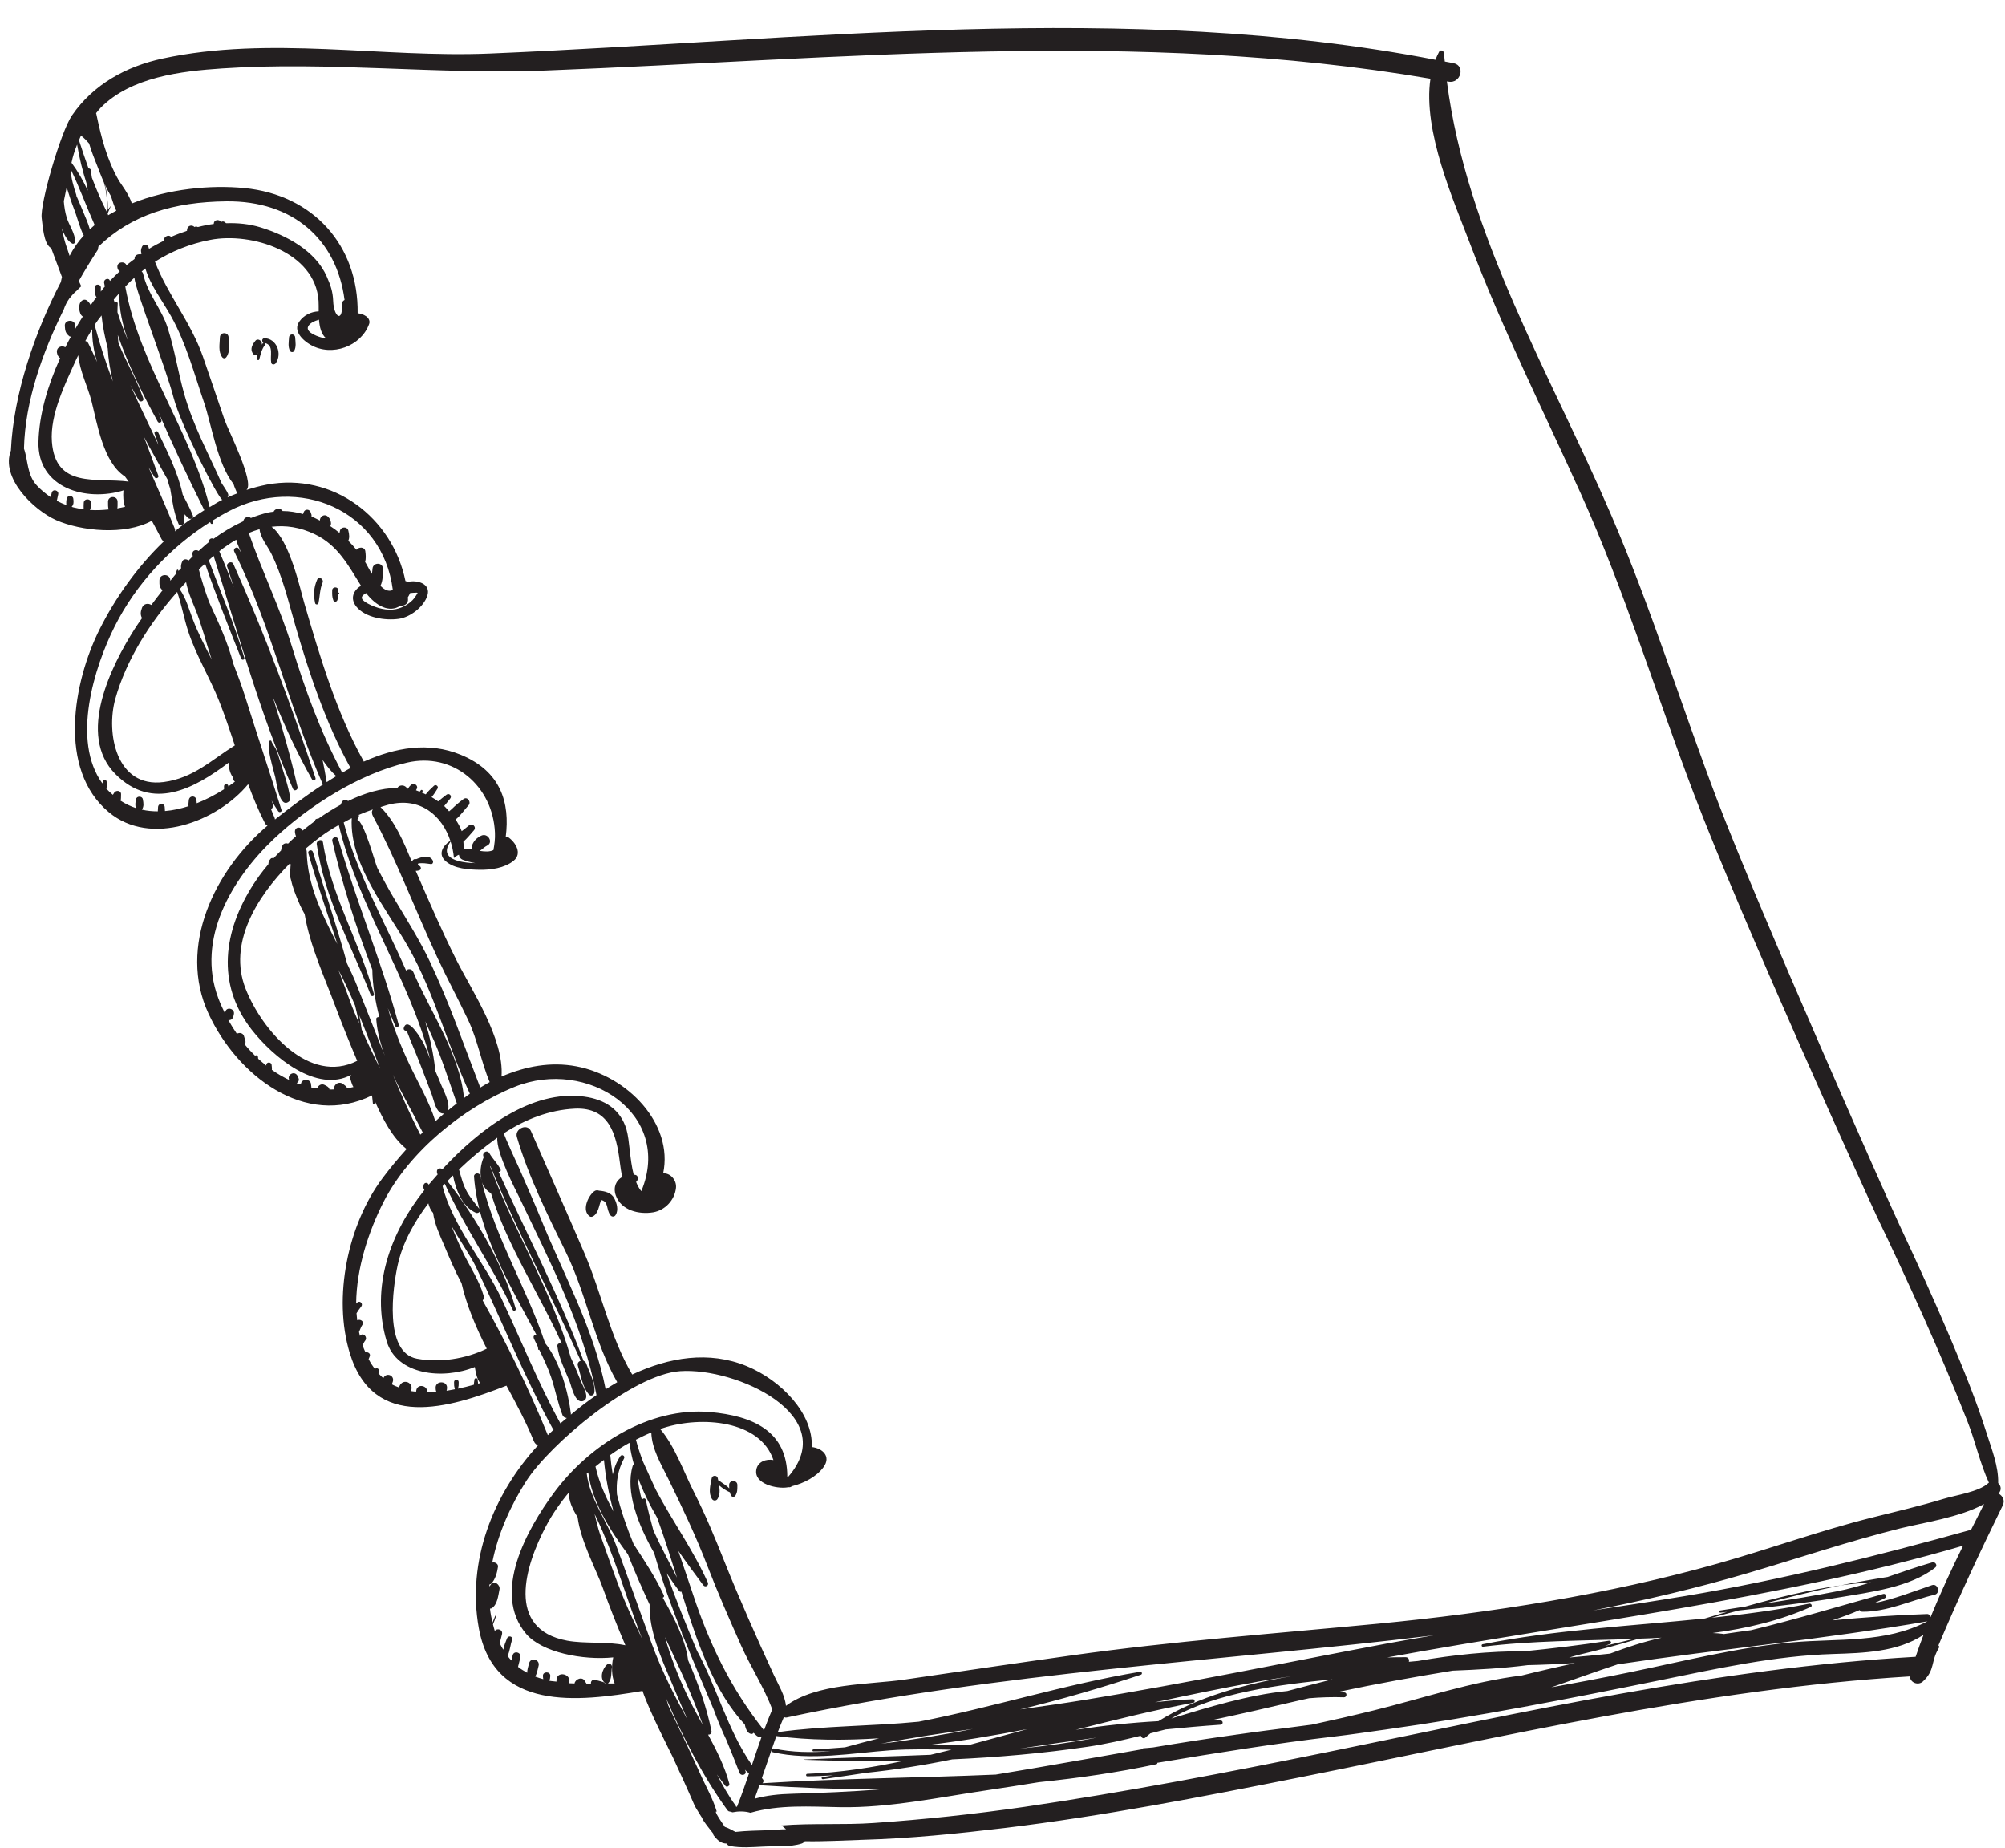 <?xml version="1.0" encoding="UTF-8"?><svg xmlns="http://www.w3.org/2000/svg" xmlns:xlink="http://www.w3.org/1999/xlink" height="268.8" preserveAspectRatio="xMidYMid meet" version="1.0" viewBox="66.2 76.2 291.7 268.8" width="291.7" zoomAndPan="magnify"><g fill="#231f20" id="change1_1"><path d="M 108.223 192.812 C 108.418 192.66 108.43 192.379 108.395 192.156 C 108.137 190.512 107.562 188.883 107.062 187.293 C 106.844 186.602 106.652 185.891 106.367 185.215 C 106.273 184.984 105.738 184.262 105.715 184.07 C 105.688 183.879 105.387 183.863 105.398 184.07 C 105.43 184.516 105.289 184.973 105.359 185.488 C 105.539 186.762 105.945 188.02 106.25 189.27 C 106.418 189.961 106.859 193.891 108.223 192.812" fill="inherit"/><path d="M 113.191 198.754 C 113.102 198.152 112.195 198.41 112.281 199.012 C 113.387 206.812 117.285 213.691 120.137 220.938 C 120.246 221.223 120.684 221.121 120.602 220.812 C 118.566 213.281 114.371 206.535 113.191 198.754" fill="inherit"/><path d="M 355.469 291.953 C 354.109 293.23 350.738 293.699 348.98 294.234 C 345.551 295.277 342.051 296.082 338.578 296.957 C 330.996 298.855 323.621 301.539 316.102 303.656 C 300.121 308.16 283.164 310.816 266.66 312.406 C 251.762 313.836 236.906 314.934 222.07 317.02 C 213.98 318.152 205.895 319.348 197.809 320.531 C 192.59 321.285 185.039 321.027 180.543 324.352 C 180.387 322.785 179.445 321.301 178.793 319.887 C 176.266 314.406 173.805 308.898 171.57 303.301 C 170.199 299.863 168.832 296.547 167.156 293.25 C 165.676 290.332 164.418 286.637 162.262 284.098 C 162.402 284.047 162.539 283.98 162.676 283.938 C 168.258 282.133 176.777 282.812 178.723 288.594 C 177.664 288.395 176.449 288.832 176.238 289.973 C 175.836 292.102 179.246 292.809 180.719 292.578 L 180.871 292.539 C 181.047 292.586 181.242 292.551 181.422 292.402 C 183.145 291.98 184.984 291.035 186 289.645 C 187.176 288.055 185.832 286.867 184.301 286.703 C 184.52 281.809 179.82 276.992 174.863 274.941 C 169.324 272.66 163.512 273.656 158.18 276.152 C 154.945 270.672 153.746 264.387 151.246 258.555 C 149 253.312 143.75 241.438 143.441 240.73 C 142.918 239.562 141.051 240.402 141.398 241.594 C 143.082 247.352 145.887 252.996 148.527 258.359 C 151.543 264.496 152.586 271.34 155.996 277.27 C 155.422 277.598 154.871 277.953 154.316 278.305 C 152.543 269.344 148.234 261.746 144.836 253.375 C 143.871 251.004 142.816 248.672 141.805 246.312 C 141.684 246.035 139.461 241.277 139.535 241.105 L 139.535 241.043 C 142.633 239.027 146.121 237.656 149.832 237.48 C 154.832 237.242 155.871 241.223 156.367 245.203 C 156.461 245.938 156.566 246.691 156.711 247.422 C 155.844 247.918 155.363 248.902 155.793 250.113 C 156.574 252.289 159.164 252.898 161.207 252.562 C 162.977 252.27 164.355 250.766 164.547 249.012 C 164.676 247.855 163.684 246.805 162.68 246.898 C 164.203 239.672 157.492 232.715 150.043 231.32 C 146.34 230.625 142.656 231.305 139.164 232.809 C 139.57 227.312 134.805 220.246 132.582 215.82 C 130.477 211.629 128.617 207.301 126.73 202.992 L 126.684 202.887 C 126.863 202.887 127.055 202.863 127.27 202.77 C 127.52 202.652 127.453 202.312 127.27 202.184 C 127.016 202.129 126.945 202.008 127.027 201.82 C 127.656 201.695 128.254 201.82 128.895 201.898 C 129.16 201.934 129.27 201.609 129.176 201.406 C 128.742 200.496 127.551 200.84 126.75 201.188 C 126.613 201.148 126.469 201.152 126.336 201.262 C 126.238 201.344 126.172 201.438 126.109 201.527 C 124.938 198.723 123.707 195.711 121.559 193.605 C 121.941 193.496 122.312 193.359 122.695 193.262 C 127.34 192.062 130.523 194.848 131.734 198.555 C 131.992 199.34 132.168 200.164 132.242 201.012 C 132.402 200.887 132.555 200.746 132.727 200.648 L 132.965 200.539 C 133.004 200.844 133.188 201.141 133.52 201.27 C 134.07 201.488 134.707 201.645 135.359 201.762 C 133.266 201.719 129.902 201.203 131.746 198.633 L 131.734 198.555 L 131.656 198.539 C 130.594 199.281 129.879 200.469 131.043 201.484 C 132.297 202.586 134.406 202.707 135.984 202.73 C 137.617 202.758 139.605 202.48 140.914 201.426 C 142.238 200.359 141.207 198.719 140.121 197.973 C 140 197.891 139.883 197.898 139.781 197.934 C 140.406 193.004 139.102 188.395 133.211 185.984 C 128.555 184.074 123.703 184.949 119.121 186.992 L 119.102 186.926 C 115.141 179.84 112.742 171.73 110.477 163.961 C 109.875 161.91 108.352 154.789 105.707 152.828 C 107.73 152.582 109.836 152.871 112.02 153.926 C 115.387 155.547 116.887 158.48 118.727 161.414 C 117.648 162.023 117.07 163.242 118.039 164.441 C 119.371 166.09 122.289 166.496 124.238 166.219 C 125.914 165.969 127.84 164.48 128.371 162.859 C 128.934 161.129 126.934 160.508 125.504 160.855 C 125.406 160.801 125.301 160.738 125.188 160.723 C 123.289 151.469 114.668 144.906 105.027 146.695 C 104.016 146.891 103.031 147.156 102.055 147.473 C 103.305 146.422 99.316 138.605 98.863 137.266 C 97.82 134.211 96.789 131.145 95.727 128.094 C 94.012 123.148 90.578 119.051 88.746 114.273 C 91.113 112.785 93.773 111.672 96.824 111.09 C 102.727 109.957 112.07 112.801 112.547 119.98 C 112.574 120.387 112.562 120.918 112.566 121.492 C 111.461 121.539 110.406 122.039 109.746 122.98 C 108.762 124.379 110.328 125.766 111.41 126.379 C 114.477 128.129 118.742 126.598 119.91 123.309 C 120.066 122.879 119.805 122.438 119.457 122.203 C 119.078 121.938 118.66 121.82 118.234 121.766 C 118.363 111.93 111.785 104.535 101.758 103.559 C 96.887 103.078 90.637 103.656 85.371 105.801 C 85.066 104.613 83.691 102.805 83.512 102.5 C 81.719 99.359 80.934 96.195 80.203 92.727 L 80.168 92.672 C 80.391 92.414 80.582 92.145 80.824 91.898 C 85.25 87.387 92.57 86.551 98.523 86.152 C 114.098 85.105 129.828 87.062 145.457 86.461 C 188.355 84.805 231.715 80.336 274.312 87.652 C 273.168 95.258 277.746 105.508 280.027 111.535 C 284.746 124.004 290.754 135.953 296.227 148.102 C 302.574 162.199 307.09 177.07 312.578 191.527 C 319.75 210.426 338.484 251.562 339.246 253.145 C 341.594 258.02 343.867 262.914 346.074 267.855 C 348.309 272.855 350.438 277.898 352.449 283.004 C 353.57 285.848 354.262 289.078 355.559 291.898 Z M 352.957 298.742 C 339.219 302.562 325.43 306.027 311.348 308.379 C 306.895 309.117 302.438 309.801 297.977 310.469 C 305.617 308.98 313.191 307.188 320.59 305.012 C 327.969 302.84 335.23 300.391 342.699 298.523 C 345.922 297.723 351.336 296.941 354.855 294.992 C 354.227 296.23 353.59 297.484 352.957 298.742 Z M 347.07 311.449 C 347.023 311.207 346.848 310.988 346.562 310.996 C 341.996 311.148 337.398 311.473 332.789 311.914 C 334.137 311.461 335.465 310.969 336.758 310.418 C 336.824 310.551 336.934 310.656 337.137 310.66 C 340.699 310.711 344.23 308.996 347.652 308.191 C 348.566 307.98 348.148 306.488 347.266 306.797 C 344.629 307.699 341.723 308.844 338.891 309.406 C 339.406 309.156 339.945 308.941 340.441 308.676 C 340.773 308.492 340.547 307.977 340.191 308.074 C 333.711 309.879 327.41 311.789 320.949 313.348 C 319.629 313.531 318.309 313.703 316.988 313.91 L 316.941 313.891 C 316.418 313.82 315.895 313.785 315.371 313.762 C 320.328 313.098 325.145 311.965 329.641 309.965 C 329.93 309.836 329.711 309.43 329.438 309.484 C 324.715 310.426 319.965 311.039 315.207 311.547 C 316.512 311.18 317.828 310.844 319.133 310.484 C 324.047 309.938 328.957 309.391 333.832 308.562 C 338.262 307.816 344.172 307.102 347.77 304.215 C 348.129 303.93 347.742 303.359 347.34 303.477 C 345.105 304.109 342.969 304.875 340.816 305.605 C 338.535 305.965 336.266 306.363 334.012 306.824 C 335.473 306.625 336.938 306.484 338.406 306.379 C 336.84 306.871 335.25 307.332 333.586 307.664 C 330.039 308.367 326.469 308.93 322.898 309.477 C 326.578 308.516 330.273 307.598 334.012 306.824 C 329.363 307.48 324.746 308.605 320.145 309.902 C 318.914 310.098 317.68 310.277 316.449 310.48 C 316.273 310.512 316.316 310.812 316.492 310.793 C 316.816 310.758 317.141 310.715 317.469 310.68 C 316.391 310.996 315.312 311.312 314.238 311.645 C 303.43 312.746 292.578 313.281 281.887 315.395 C 281.691 315.438 281.734 315.773 281.934 315.754 C 288.945 314.867 296.438 314.895 303.895 314.617 C 302.5 314.973 301.098 315.297 299.699 315.629 C 299.953 315.527 300.211 315.445 300.461 315.344 C 300.746 315.215 300.527 314.836 300.27 314.879 C 296.191 315.52 292.109 315.996 288.023 316.41 C 282.828 316.387 277.656 316.934 272.496 317.824 C 272.055 317.863 271.613 317.902 271.172 317.945 C 271.258 317.641 271.125 317.285 270.715 317.277 C 269.812 317.266 268.914 317.301 268.016 317.312 C 296.094 312.16 324.312 309.07 351.805 301.055 C 350.113 304.465 348.512 307.93 347.07 311.449 Z M 327.047 315.109 C 319.102 315.82 311.102 317.863 303.305 319.469 C 299.492 320.254 295.691 320.973 291.891 321.66 C 295.121 320.539 298.328 319.383 301.559 318.312 C 316.555 316.078 331.645 314.652 346.609 312.062 C 340.449 315.273 333.738 314.52 327.047 315.109 Z M 344.895 317.219 C 316.102 318.871 287.777 325.27 259.598 331.023 C 244.859 334.031 230.098 336.871 215.211 339.055 C 207.926 340.109 200.594 340.898 193.254 341.398 C 188.945 341.699 184.305 341.398 179.883 341.754 C 180.121 341.906 180.332 342.125 180.559 342.309 C 179.656 342.316 178.746 342.418 177.891 342.449 C 176.344 342.504 174.754 342.52 173.199 342.695 C 172.723 342.453 172.176 342.117 171.645 341.957 C 171.453 341.652 171.246 341.359 171.047 341.059 C 170.988 340.969 170.926 340.879 170.867 340.785 C 170.73 340.559 170.582 340.34 170.465 340.105 C 170.406 339.992 170.371 339.871 170.328 339.762 L 170.473 339.719 C 169.926 337.895 168.852 335.949 168.426 335.016 C 166.797 331.414 165.109 327.852 163.418 324.281 C 163.34 323.969 163.23 323.648 163.141 323.324 C 165.617 329.039 168.48 334.652 172.059 339.57 L 172.219 339.695 C 172.41 339.723 172.59 339.785 172.777 339.84 C 173.629 339.668 174.52 339.66 175.387 339.906 C 179.535 338.699 184.043 339.016 188.422 339.094 C 195.539 339.223 202.879 337.645 209.91 336.617 C 212.398 336.258 214.875 335.848 217.355 335.457 C 223.141 334.863 228.863 334.031 234.422 332.848 C 234.551 332.82 234.586 332.73 234.574 332.637 C 243.121 331.207 251.684 329.832 260.332 328.812 C 262.684 328.539 265.008 328.188 267.344 327.863 C 267.438 327.852 267.535 327.84 267.633 327.824 C 281.152 325.938 294.441 323.324 307.867 320.594 C 316.125 318.91 324.441 317.074 332.883 316.809 C 337.328 316.672 342.266 316.527 346.047 314.02 C 345.648 315.082 345.25 316.141 344.895 317.219 Z M 155.828 300.973 C 154.586 297.637 151.953 294.109 151.566 290.574 L 151.785 290.395 C 152.293 294.562 154.809 298.609 157.551 302.316 C 158.504 304.77 159.586 307.199 160.707 309.617 C 160.59 313.309 162.383 317.375 163.723 320.52 C 164.52 322.387 165.336 324.379 166.227 326.359 C 164.273 322.797 162.492 319.285 161.031 315.344 C 159.258 310.562 157.602 305.746 155.828 300.973 Z M 156.977 308.824 C 155.707 305.73 154.621 302.523 153.5 299.383 C 153.172 298.457 152.965 297.438 152.699 296.441 C 152.801 296.637 152.898 296.836 152.988 297.02 C 155.527 302.379 157.211 308.273 159.316 313.82 C 159.41 314.078 159.516 314.348 159.617 314.609 C 158.672 312.605 157.73 310.656 156.977 308.824 Z M 148.711 314.871 C 139.727 313.203 142.582 303.98 145.641 298.203 C 146.57 296.438 147.727 294.789 149.02 293.25 C 148.809 294.34 149.566 295.871 150.234 296.902 C 150.672 300.395 153.023 304.738 153.859 307.082 C 154.879 309.953 155.992 312.746 157.184 315.543 C 154.508 314.969 151.25 315.344 148.711 314.871 Z M 177.336 327.945 L 177.227 327.754 C 172.484 321.727 169.438 315.422 167.023 308.141 C 166.32 306.02 165.59 303.914 164.879 301.801 C 166.082 303.535 167.32 305.203 168.504 306.789 C 168.801 307.195 169.379 306.859 169.172 306.398 C 167.008 301.59 163.977 297.418 161.59 292.871 C 160.988 291.531 160.363 290.211 159.77 288.871 C 159.363 287.824 159.008 286.75 158.719 285.637 C 159.453 285.266 160.191 284.891 160.957 284.59 C 161.027 287.004 162.391 289.207 163.449 291.379 C 165.484 295.535 167.438 299.648 169.105 303.973 C 170.621 307.902 172.316 311.754 174.027 315.598 C 175.371 318.613 177.414 321.766 178.551 324.879 C 178.109 325.891 177.719 326.918 177.336 327.945 Z M 194.09 329.074 C 192.422 329.492 190.773 329.938 189.129 330.387 C 187.605 330.512 186.078 330.617 184.547 330.684 C 184.355 330.691 184.352 330.977 184.547 330.977 C 185.359 330.988 186.168 330.961 186.98 330.957 L 186.949 330.965 C 184.207 331.148 181.473 331.148 178.789 330.555 C 178.617 330.52 178.5 330.629 178.453 330.754 C 178.688 330.086 178.902 329.41 179.148 328.746 C 183.992 329.383 189.023 329.395 194.09 329.074 Z M 224.004 323.488 C 220.883 323.992 217.75 324.438 214.613 324.875 C 220.602 323.434 226.496 321.711 232.18 319.824 C 232.453 319.73 232.336 319.352 232.059 319.398 C 221.055 321.23 210.609 324.586 199.863 326.66 C 193.059 327.332 186.121 327.234 179.355 328.18 C 179.633 327.457 179.918 326.727 180.23 326.02 L 180.246 325.992 C 180.375 326.043 180.52 326.078 180.668 326.043 C 211.637 319.418 243.426 317.922 274.781 314.098 L 274.816 314.094 C 272.52 314.484 270.219 314.863 267.922 315.297 C 253.289 318.047 238.703 321.082 224.004 323.488 Z M 194.379 329.863 C 198.816 328.984 203.281 328.32 207.75 327.719 C 203.312 328.582 198.859 329.324 194.379 329.863 Z M 207.039 330.086 C 205.02 330.102 202.984 330.086 200.938 330.082 C 205.867 329.504 210.766 328.68 215.656 327.738 C 212.785 328.516 209.914 329.312 207.039 330.086 Z M 225.609 329 L 225.609 329.008 C 221.992 329.703 218.297 330.207 214.559 330.578 C 218.234 330.016 221.918 329.492 225.609 329 Z M 260.062 320.492 C 257.871 321.047 255.68 321.605 253.492 322.195 C 247.809 322.758 242.121 324.531 236.602 326.191 C 243.137 322.391 252.355 321.273 260.062 320.492 Z M 239.746 323.391 C 237.891 323.453 236.055 323.625 234.227 323.84 C 239.016 322.812 243.809 321.809 248.621 320.941 C 248.832 320.902 249.043 320.863 249.246 320.824 C 250.961 320.523 252.676 320.242 254.395 319.988 C 247.52 321.129 240.605 322.938 234.73 326.582 C 230.715 326.797 226.707 327.23 222.703 327.836 C 228.41 326.387 234.105 324.969 239.816 323.902 C 240.109 323.852 240.039 323.375 239.746 323.391 Z M 176.672 335.898 C 182.395 336.277 188.246 336.488 194.137 336.523 C 189.945 336.84 185.766 337.02 181.434 337.145 C 179.602 337.191 177.715 337.371 175.98 337.867 C 176.227 337.223 176.445 336.559 176.672 335.898 Z M 167.582 316.301 C 166.027 312.578 164.5 308.855 163.184 305.051 C 163.816 306.008 164.441 306.887 165 307.641 C 165.094 307.766 165.223 307.773 165.332 307.738 C 165.559 308.465 165.785 309.184 166.016 309.902 C 167.855 315.66 170.262 322.496 174.562 327.07 C 174.691 327.766 174.961 328.363 175.484 328.438 C 175.645 328.469 175.754 328.387 175.82 328.27 C 175.98 328.402 176.117 328.566 176.281 328.699 C 176.531 328.902 176.797 328.918 177.008 328.828 C 176.516 330.199 176.062 331.582 175.594 332.965 C 172.043 327.875 170.535 321.738 167.582 316.301 Z M 158.941 290.961 C 159.688 293.035 160.688 295.051 161.816 297.008 C 162.848 299.875 163.773 302.785 164.691 305.703 C 163.562 303.441 162.312 301.164 161.254 298.828 C 160.852 297.363 160.473 295.891 160.156 294.395 C 160.086 294.062 159.668 294.152 159.594 294.426 C 159.27 293.297 159.062 292.141 158.941 290.961 Z M 155.457 296.066 C 154.32 294.012 153.359 291.867 152.832 289.535 C 153.234 289.195 153.656 288.895 154.066 288.578 C 154.301 291.117 154.781 293.609 155.457 296.066 Z M 168.453 327.141 C 167.637 325.664 166.828 324.195 166.137 322.73 C 164.809 319.922 163.762 317.172 162.934 314.348 C 164.957 318.602 166.934 322.848 168.453 327.141 Z M 169.215 328.535 C 169.484 328.57 169.785 328.383 169.711 328.016 C 168.984 324.449 167.754 321.047 166.309 317.715 C 165.926 314.82 164.414 311.754 162.621 308.617 C 162.762 308.574 162.867 308.438 162.781 308.258 C 161.559 305.66 159.961 303.242 158.375 300.816 C 157.402 298.461 156.574 296.062 155.957 293.594 C 155.82 291.797 156.086 290.039 156.992 288.355 C 157.188 287.992 156.676 287.695 156.445 288.035 C 155.875 288.883 155.535 289.777 155.344 290.691 C 155.188 289.766 155.066 288.824 154.984 287.867 C 155.879 287.223 156.801 286.621 157.77 286.09 C 157.914 287.168 158.141 288.23 158.441 289.281 C 158.355 289.305 158.273 289.352 158.242 289.469 C 157.145 293.191 159.035 298.02 161.367 302.113 C 162.492 306.043 163.887 309.898 165.395 313.719 L 165.43 313.93 L 165.578 314.195 C 167.008 317.789 168.535 321.352 170.043 324.914 C 170.59 326.426 171.195 327.891 171.867 329.293 C 172.527 330.891 173.172 332.488 173.789 334.094 C 173.992 334.629 174.855 334.406 174.66 333.852 L 174.574 333.637 C 174.754 333.844 174.984 333.996 175.168 334.191 C 174.625 335.797 174.07 337.402 173.441 338.977 L 173.316 339.07 L 173.23 338.879 C 172.18 337.438 171.32 335.898 170.504 334.332 C 170.898 334.906 171.312 335.477 171.742 336.008 C 171.961 336.281 172.383 335.98 172.305 335.68 C 171.656 333.23 170.473 330.863 169.215 328.535 Z M 294.473 317.328 C 294.906 317.223 295.328 317.078 295.754 316.961 C 298.715 316.27 301.672 315.465 304.629 314.586 C 305.73 314.539 306.84 314.516 307.938 314.441 C 305.422 315.008 302.91 315.82 300.43 316.758 C 298.445 316.977 296.461 317.164 294.473 317.328 Z M 295.312 318.133 C 292.719 318.723 290.113 319.301 287.555 319.945 C 280.32 320.82 273.016 323.305 266.086 325.012 C 263.074 325.754 260.059 326.445 257.039 327.09 C 254.836 327.371 252.648 327.672 250.438 327.941 C 248.988 328.117 247.547 328.336 246.105 328.535 L 246.031 328.535 L 246.016 328.547 C 241.984 329.105 237.965 329.727 233.953 330.402 C 233.488 330.438 233.031 330.5 232.566 330.523 C 232.441 330.531 232.371 330.598 232.328 330.672 C 225.238 331.895 218.168 333.199 211.062 334.355 C 199.773 334.84 188.492 334.898 177.125 335.609 C 177.281 335.477 177.352 335.23 177.191 335.039 L 177.043 334.848 C 177.5 333.488 177.973 332.137 178.441 330.781 C 178.41 330.914 178.461 331.062 178.633 331.102 C 184.176 332.352 190.105 331.23 195.695 330.82 C 198.684 330.602 201.664 330.68 204.629 330.73 C 203.613 330.988 202.598 331.227 201.582 331.473 C 195.367 331.738 189.176 331.871 183.199 332.156 L 183.199 332.195 C 188.031 332.383 192.945 332.395 197.867 332.312 C 193.191 333.316 188.473 334.066 183.648 334.242 C 183.418 334.254 183.418 334.602 183.648 334.602 C 184.906 334.602 186.16 334.523 187.418 334.469 C 186.895 334.547 186.371 334.637 185.848 334.719 C 185.648 334.75 185.734 335.051 185.934 335.023 C 188.012 334.73 190.082 334.414 192.152 334.102 C 196.367 333.668 200.566 332.996 204.742 332.137 C 211.359 331.836 217.961 331.262 224.406 330.309 C 227.035 329.922 229.609 329.336 232.168 328.699 C 232.258 329 232.594 329.219 232.902 328.918 C 233.109 328.719 233.348 328.539 233.566 328.352 C 234.305 328.156 235.047 327.988 235.781 327.785 C 238.441 327.52 241.105 327.281 243.785 327.098 C 244.176 327.066 244.18 326.504 243.785 326.484 C 243.32 326.469 242.859 326.469 242.395 326.453 C 246.691 325.547 250.977 324.562 255.266 323.555 C 255.73 323.441 256.195 323.355 256.66 323.246 C 258.332 323.109 260.02 323.051 261.738 323.109 C 262.137 323.117 262.234 322.477 261.836 322.406 C 261.547 322.355 261.258 322.352 260.969 322.309 C 266.496 321.133 272.008 320.141 277.559 319.234 C 281.211 319.09 284.871 318.895 288.461 318.43 C 290.746 318.379 293.031 318.273 295.312 318.133 Z M 154.391 321.098 C 154.496 321.129 154.617 321.137 154.691 321.059 C 155.242 320.465 155.09 319.547 155.227 318.77 C 155.305 318.352 154.844 318.047 154.508 318.352 C 153.781 319.02 153.363 320.492 154.316 321.102 L 154.25 321.102 C 154.152 320.988 154.031 320.902 153.891 320.867 C 153.508 320.77 153.141 320.645 152.746 320.566 C 152.363 320.488 152.109 320.824 152.184 321.133 C 151.969 321.133 151.746 321.141 151.531 321.141 L 151.516 321.105 C 151.445 320.996 151.375 320.887 151.305 320.77 C 150.918 320.02 149.887 320.465 149.785 321.094 C 149.523 321.078 149.254 321.082 148.996 321.062 L 148.98 320.93 C 149.34 319.75 147.383 319.254 147.18 320.426 C 147.152 320.57 147.168 320.699 147.16 320.824 C 146.82 320.777 146.457 320.77 146.125 320.699 C 146.207 320.504 146.242 320.336 146.262 320.004 C 146.293 319.312 145.156 319.312 145.188 320.004 C 145.199 320.223 145.211 320.344 145.238 320.469 C 144.844 320.355 144.449 320.246 144.074 320.098 C 144.332 319.609 144.422 319.074 144.562 318.512 C 144.781 317.617 143.426 317.238 143.184 318.133 C 143.039 318.66 142.898 319.102 142.902 319.539 C 142.445 319.281 141.984 319.023 141.566 318.68 C 141.695 318.23 141.789 317.77 141.906 317.293 C 142.082 316.574 140.969 316.266 140.793 316.988 C 140.727 317.262 140.66 317.512 140.605 317.758 C 140.418 317.551 140.223 317.344 140.047 317.105 C 140.387 316.363 140.449 315.504 140.703 314.719 C 140.859 314.238 140.152 314.078 139.973 314.52 C 139.75 315.062 139.535 315.613 139.426 316.188 C 139.246 315.883 139.059 315.586 138.898 315.246 C 139.023 314.82 139.117 314.387 139.234 313.938 C 139.406 313.262 138.504 312.977 138.188 313.469 C 138.086 313.145 138.008 312.824 137.922 312.504 C 138.098 312.102 138.25 311.691 138.379 311.27 L 138.258 311.234 C 138.133 311.574 137.988 311.902 137.852 312.23 C 137.691 311.566 137.562 310.895 137.488 310.211 L 137.727 310.164 C 138.574 309.617 138.68 308.34 138.871 307.41 C 139.004 306.758 138.121 306.035 137.621 306.688 C 137.551 306.777 137.477 306.883 137.398 306.996 C 137.406 306.895 137.398 306.801 137.406 306.703 C 137.508 306.66 137.613 306.641 137.688 306.559 C 138.262 305.969 138.547 304.91 138.652 304.113 C 138.707 303.695 138.191 303.391 137.816 303.512 C 138.66 299.238 140.559 295.082 142.773 291.633 C 146.207 286.301 158.18 276.152 165.145 275.664 C 173.297 275.098 188.637 282.113 180.871 291.035 L 180.742 291.062 C 180.758 284.352 175.699 282.164 169.492 281.613 C 160.621 280.844 151.852 286.473 146.758 293.395 C 142.91 298.613 137.684 307.887 142.746 313.883 C 145.02 316.574 150.977 317.754 155.418 317.305 C 155.16 318.434 155.148 319.965 155.621 321.094 C 155.211 321.098 154.801 321.094 154.391 321.098 Z M 136.426 265.383 C 136.566 265.199 136.637 264.949 136.543 264.625 C 135.93 262.516 134.609 260.535 133.641 258.566 C 132.98 257.219 132.406 255.855 131.855 254.477 C 133.102 256.691 134.637 258.84 135.387 260.391 C 139.184 268.254 142.422 276.383 146.617 284.031 L 146.742 284.18 C 146.465 284.445 146.172 284.703 145.902 284.973 C 143.234 278.402 139.965 271.68 136.426 265.383 Z M 126.852 273.848 C 121.988 272.938 123.371 263.391 124.055 260.246 C 124.758 257.055 126.414 254.023 128.516 251.254 C 128.652 251.762 128.863 252.289 129.207 252.633 C 129.43 254.301 130.211 255.93 130.848 257.438 C 131.586 259.18 132.391 261.102 133.344 262.863 C 134.098 266.141 135.441 269.293 137.016 272.391 C 133.957 273.887 130.164 274.469 126.852 273.848 Z M 145.5 271.578 C 142.848 263.582 138.32 256.43 136.32 248.184 C 136.551 248.844 136.977 249.41 137.633 249.789 C 139.992 257.438 144.66 264.395 147.945 271.68 C 147.656 271.539 147.246 271.633 147.289 272.035 C 147.492 273.773 148.426 275.562 149.074 277.172 C 149.348 277.848 149.824 280.352 150.984 280.027 C 152.129 279.715 151.031 277.871 150.793 277.316 C 150.305 276.184 149.828 274.898 149.25 273.711 C 146.48 263.961 140.977 255.32 137.48 245.828 L 137.57 245.898 C 141.516 255.512 146.426 264.68 150.688 274.152 C 150.387 274.238 150.152 274.512 150.277 274.895 C 150.703 276.23 150.93 278.059 151.918 279.082 C 152.215 279.387 152.629 279.129 152.672 278.77 C 152.84 277.422 151.934 275.828 151.492 274.562 C 151.422 274.352 151.273 274.234 151.105 274.176 C 147.582 264.734 142.898 255.859 138.746 246.691 C 138.953 246.691 139.133 246.52 139.02 246.309 C 138.594 245.453 137.875 244.789 137.398 243.965 C 137.078 243.402 136.266 243.895 136.547 244.461 L 136.582 244.52 C 136.129 245.543 135.953 246.855 136.27 247.977 C 136.211 247.727 136.129 247.484 136.074 247.23 C 135.961 246.723 135.129 246.832 135.164 247.352 C 135.754 255.523 140.387 263.141 144.25 270.395 C 143.949 270.312 143.723 270.613 143.871 270.867 L 143.844 270.871 C 144.047 271.289 144.242 271.699 144.445 272.113 C 144.461 272.238 144.504 272.355 144.496 272.488 C 144.5 272.586 144.594 272.586 144.652 272.547 C 145.273 273.82 145.883 275.098 146.355 276.465 C 146.992 278.312 147.324 280.27 148.043 282.074 C 148.145 282.336 148.41 282.461 148.668 282.48 C 148.359 282.742 148.031 282.996 147.73 283.262 C 144.484 277.355 142.023 271.172 139.145 265.07 C 136.695 259.898 131.973 254.406 130.59 248.746 C 130.695 248.629 130.809 248.523 130.914 248.414 C 133.742 254.723 137.871 260.469 140.812 266.77 C 140.922 267.012 141.309 266.836 141.234 266.59 C 139.359 260.09 135.496 253.375 131.332 248.059 L 131.281 248.031 C 131.547 247.746 131.828 247.48 132.105 247.199 C 132.5 249.27 133.461 251.758 135.43 252.629 C 135.742 252.766 136.219 252.441 135.961 252.094 C 135.348 251.262 134.664 250.496 134.148 249.59 C 133.582 248.59 133.285 247.43 132.977 246.328 C 134.777 244.605 136.672 243.043 138.512 241.727 L 138.551 241.703 C 138.363 243.895 141.355 249.566 141.707 250.301 C 146.156 259.645 151.023 268.844 152.973 279.117 L 152.984 279.145 C 151.668 280.039 150.43 281.008 149.238 282 L 149.262 281.91 C 148.898 278.816 147.688 274.297 145.5 271.578 Z M 135.762 277.488 C 135.742 277.301 135.719 277.105 135.68 276.855 C 135.648 276.633 135.266 276.633 135.234 276.855 C 135.188 277.164 135.148 277.406 135.133 277.645 C 134.367 277.852 133.598 278.059 132.836 278.211 C 132.934 277.801 132.934 277.77 132.934 277.254 C 132.934 276.82 132.258 276.82 132.258 277.254 C 132.258 277.805 132.258 277.785 132.375 278.297 C 131.973 278.371 131.566 278.457 131.168 278.516 C 131.199 278.391 131.234 278.273 131.238 278.098 C 131.277 277.023 129.539 277.023 129.578 278.098 C 129.586 278.328 129.609 278.496 129.672 278.652 C 129.223 278.688 128.762 278.754 128.324 278.754 C 128.516 277.801 127.008 277.41 126.777 278.391 C 126.754 278.484 126.75 278.566 126.734 278.652 C 126.48 278.621 126.227 278.605 125.98 278.559 C 126.512 277.34 124.816 276.633 124.309 277.855 L 124.246 278.035 C 123.895 277.895 123.535 277.77 123.203 277.574 C 123.234 277.488 123.262 277.406 123.312 277.297 C 123.734 276.312 122.402 275.742 121.969 276.684 C 121.723 276.465 121.488 276.234 121.258 275.98 C 121.281 275.883 121.309 275.781 121.328 275.664 C 121.402 275.258 120.949 275.129 120.738 275.352 C 120.414 274.922 120.105 274.449 119.828 273.914 C 119.875 273.793 119.922 273.68 119.988 273.523 C 120.16 273.102 119.73 272.852 119.363 272.906 C 119.223 272.586 119.082 272.285 118.957 271.926 C 119.059 271.688 119.152 271.445 119.328 271.227 C 119.73 270.719 119.047 269.984 118.598 270.492 L 118.566 270.539 C 118.523 270.348 118.469 270.156 118.434 269.965 C 118.598 269.637 118.688 269.273 118.914 268.938 C 119.246 268.445 118.613 268.02 118.176 268.27 C 118.145 267.926 118.09 267.586 118.07 267.238 C 118.285 266.914 118.496 266.574 118.75 266.266 C 119.082 265.867 118.559 265.316 118.172 265.688 L 118.016 265.84 C 118.051 260.703 119.824 255.328 122 251.055 C 125.719 243.742 133.629 237.301 141.102 234.297 C 151.633 230.059 164.168 238.219 159.504 249.48 C 159.188 249.121 158.949 248.648 158.746 248.145 L 158.852 248.027 C 159.082 247.742 159.062 247.18 158.609 247.109 L 158.398 247.098 C 157.812 244.871 157.805 242.094 157.344 240.512 C 156.477 237.551 154.133 236.133 151.223 235.73 C 143.457 234.656 135.844 240.582 130.566 246.281 C 130.297 246.059 129.75 246.172 129.766 246.621 L 129.773 246.789 C 129.773 246.898 129.832 246.965 129.883 247.031 C 129.426 247.543 128.984 248.051 128.57 248.539 C 128.422 248.156 127.883 248.18 127.82 248.645 C 127.777 248.996 127.805 249.105 127.941 249.324 C 122.984 255.512 120.109 263.434 122.449 271.297 C 123.918 276.234 130.621 276.941 135.277 275.062 C 135.418 275.871 135.566 276.762 136.055 277.402 C 135.957 277.438 135.859 277.465 135.762 277.488 Z M 123.355 232.531 C 124.707 235.414 126.355 238.223 127.707 240.953 C 127.59 241.062 127.465 241.156 127.352 241.266 C 125.91 238.453 124.609 235.508 123.355 232.531 Z M 115.418 198.312 C 115.254 197.754 114.414 197.988 114.547 198.555 C 116.004 204.883 118.027 211.145 120.367 217.254 C 120.395 219.441 120.781 221.797 121.391 224.176 C 121.191 224.109 120.918 224.219 120.938 224.465 C 121.074 226.27 121.551 228.035 122.195 229.777 C 120.789 226.324 119.445 222.855 118.094 219.477 C 117.68 218.434 117.199 217.402 116.703 216.391 C 115.211 210.941 113.379 205.602 111.723 200.137 C 111.598 199.715 110.934 199.891 111.055 200.316 C 112.328 204.766 113.859 209.141 115.281 213.543 C 113.094 209.277 110.918 205.012 110.82 200.059 C 110.82 199.883 110.727 199.77 110.617 199.691 C 111.398 199.023 112.18 198.398 112.93 197.848 C 113.746 197.246 114.609 196.715 115.488 196.211 C 118.332 208.133 125.668 218.363 128.781 230.227 C 128.465 229.5 128.199 228.762 127.859 228.051 C 127.672 227.656 125.555 223.906 124.949 225.711 C 124.84 226.039 125.156 226.203 125.41 226.129 C 125.398 226.172 125.406 226.238 125.453 226.359 C 125.605 226.75 125.754 227.145 125.91 227.523 C 126.43 228.809 126.977 230.062 127.465 231.355 C 127.98 232.727 128.527 234.086 129.031 235.465 C 129.32 236.254 129.5 237.434 130.168 238.004 C 130.348 238.156 130.598 238.211 130.824 238.18 C 130.375 238.547 129.977 238.945 129.543 239.316 C 128.641 236.43 127.027 233.719 125.742 230.988 C 124.488 228.34 123.434 225.633 122.625 222.859 C 122.996 223.734 123.348 224.633 123.73 225.496 C 123.852 225.773 124.285 225.574 124.211 225.289 C 121.746 216.164 118.059 207.402 115.418 198.312 Z M 118.82 225.977 C 118.707 225.289 118.609 224.602 118.477 223.922 C 119.52 226.461 120.488 229.035 121.488 231.598 C 120.551 229.75 119.66 227.883 118.82 225.977 Z M 117.145 221.887 C 116.691 220.629 116.086 219.008 115.426 217.281 C 116.32 218.965 117.109 220.703 117.859 222.473 C 118.074 223.348 118.277 224.223 118.461 225.105 C 118.008 224.043 117.535 222.984 117.145 221.887 Z M 101.922 220.008 C 99.371 213.492 103.488 206.715 108.355 201.816 L 108.5 201.953 C 108.457 202.164 108.461 202.383 108.445 202.598 C 108.281 203.109 108.375 203.711 108.559 204.277 C 108.727 205.062 109.012 205.828 109.305 206.57 C 109.621 207.367 110.016 208.316 110.52 209.168 C 111.266 213.727 113.438 218.422 114.953 222.496 C 115.965 225.199 117.043 227.867 118.168 230.52 C 111.223 234.055 104.301 226.094 101.922 220.008 Z M 126.32 217.578 C 126.117 217.102 125.535 217.102 125.281 217.387 C 122.16 210.254 118.195 203.395 116.203 195.844 C 116.594 195.633 116.973 195.406 117.375 195.219 C 116.988 201.91 122.527 208.516 125.629 214.02 C 129.445 220.773 131.316 228.312 134.559 235.305 C 134.262 235.5 133.992 235.734 133.699 235.941 C 133.168 229.645 128.676 223.152 126.32 217.578 Z M 130.258 233.699 C 130.004 233.031 129.691 232.395 129.422 231.734 L 129.5 231.645 C 129.234 229.285 128.723 227.004 128.055 224.77 C 128.332 225.367 128.602 225.969 128.879 226.562 C 130.43 229.898 131.449 233.297 132.664 236.711 C 132.215 237.051 131.789 237.414 131.352 237.762 L 131.398 237.676 C 131.664 236.441 130.688 234.824 130.258 233.699 Z M 120.434 194.871 C 123.988 201.551 126.652 208.684 129.848 215.539 C 131.262 218.582 132.863 221.531 134.297 224.562 C 135.691 227.496 136.215 230.691 137.438 233.617 C 136.973 233.855 136.527 234.148 136.07 234.414 C 133.699 228.281 131.562 222.027 128.738 216.078 C 127.266 212.98 125.418 210.051 123.656 207.105 C 122.746 205.59 121.914 204.043 121.105 202.477 C 120.809 201.898 119.152 195.609 118.16 195.449 L 118.199 195.438 C 118.246 195.336 118.301 195.242 118.352 195.148 C 118.434 194.992 118.434 194.859 118.395 194.746 C 119.07 194.453 119.758 194.188 120.453 193.949 L 120.434 193.977 C 120.242 194.23 120.297 194.613 120.434 194.871 Z M 116.723 234.52 C 116.66 234.379 116.57 234.234 116.406 234.121 L 116.172 233.938 C 115.516 233.363 114.672 234.008 114.82 234.68 C 114.594 234.688 114.363 234.699 114.137 234.695 C 114.094 234.512 113.992 234.336 113.746 234.203 C 113.645 234.148 113.547 234.098 113.445 234.039 C 112.965 233.781 112.465 234.098 112.367 234.535 C 112.074 234.492 111.777 234.469 111.488 234.402 L 111.496 234.312 C 111.48 234.211 111.469 234.109 111.453 234.004 C 111.473 233.051 109.945 233.078 109.988 233.961 C 109.777 233.891 109.562 233.855 109.355 233.773 C 109.594 233.625 109.754 233.359 109.641 233.066 L 109.535 232.809 C 109.148 231.836 107.883 232.504 108.281 233.309 C 107.406 232.887 106.551 232.402 105.746 231.824 L 105.754 231.816 C 105.781 231.551 105.738 231.418 105.719 231.141 C 105.695 230.645 104.941 230.637 104.941 231.141 L 104.953 231.219 C 104.551 230.895 104.145 230.57 103.762 230.215 L 103.734 229.965 C 103.719 229.719 103.453 229.656 103.312 229.777 C 102.797 229.262 102.293 228.734 101.828 228.16 C 101.938 227.918 101.961 227.645 101.84 227.402 C 101.805 227.289 101.77 227.172 101.734 227.059 C 101.625 226.461 101.074 226.363 100.656 226.582 C 100.219 225.941 99.801 225.281 99.426 224.602 C 99.695 224.629 99.984 224.523 100.098 224.195 C 100.156 224.047 100.203 223.895 100.227 223.734 C 100.41 222.926 99.141 222.59 98.992 223.395 L 98.934 223.621 C 98.574 222.898 98.238 222.156 97.953 221.395 C 94.719 212.77 99.934 204.047 106.004 198.27 C 111.145 193.391 118.488 188.762 125.395 187.141 C 132.16 185.559 137.938 190.574 138.211 197.363 C 138.246 198.203 138.145 199.031 137.988 199.863 C 137.414 200.137 136.719 200.09 135.996 199.977 C 136.371 199.742 136.723 199.371 137.059 199.215 C 138.043 198.77 137.191 197.297 136.211 197.766 C 135.609 198.055 135.188 198.449 134.926 199.062 C 134.832 199.273 134.812 199.559 134.902 199.785 C 134.504 199.719 134.109 199.656 133.738 199.648 L 133.672 199.66 C 133.664 199.289 133.641 198.969 133.617 198.641 C 134.18 198.156 134.66 197.527 135.141 196.996 C 135.582 196.508 134.922 195.863 134.426 196.277 C 134.102 196.559 133.73 196.824 133.375 197.109 C 133.145 196.484 132.824 195.938 132.484 195.418 C 133.223 194.84 133.863 193.871 134.359 193.355 C 134.805 192.887 134.203 192.02 133.645 192.43 C 133.031 192.883 132.461 193.359 131.922 193.898 C 131.789 194.027 131.66 194.133 131.535 194.23 C 131.297 193.977 131.09 193.688 130.824 193.453 C 131.133 193.105 131.406 192.719 131.695 192.371 C 132.012 191.98 131.535 191.504 131.145 191.82 C 130.754 192.133 130.328 192.438 129.949 192.777 C 129.637 192.562 129.328 192.34 128.988 192.16 C 129.309 191.785 129.59 191.363 129.855 190.918 C 130.055 190.59 129.602 190.238 129.328 190.512 C 128.898 190.938 128.457 191.309 128.137 191.762 C 127.938 191.676 127.762 191.562 127.555 191.488 L 127.652 191.359 C 127.785 191.227 127.578 191.016 127.441 191.145 L 127.25 191.367 C 127.066 191.312 126.906 191.215 126.719 191.16 C 126.766 191.066 126.82 191 126.867 190.887 C 127.027 190.477 126.465 190.047 126.109 190.305 C 125.848 190.492 125.676 190.695 125.582 190.93 L 125.43 190.898 C 125.168 190.391 124.359 190.273 124.004 190.82 C 121.668 190.836 119.219 191.566 116.832 192.73 L 116.824 192.719 C 116.629 192.535 116.242 192.473 116.055 192.719 C 115.91 192.898 115.824 193.078 115.762 193.262 C 114.645 193.871 113.547 194.559 112.492 195.305 C 112.258 195.266 112.043 195.363 112.02 195.629 L 112.02 195.633 C 111.406 196.086 110.805 196.551 110.223 197.027 C 110.039 196.379 108.996 196.441 109.117 197.305 C 109.156 197.562 109.195 197.707 109.266 197.836 C 108.855 198.191 108.48 198.559 108.102 198.926 C 107.816 198.809 107.449 198.887 107.301 199.18 C 107.172 199.438 107.121 199.68 107.086 199.922 C 106.711 200.305 106.332 200.688 105.988 201.066 C 105.859 200.996 105.699 200.992 105.594 201.105 C 105.32 201.398 105.266 201.605 105.246 201.918 C 104.75 202.508 104.289 203.086 103.895 203.633 C 103.621 204.012 103.367 204.398 103.113 204.781 L 103.07 204.816 L 103.055 204.867 C 98.746 211.547 97.582 219.266 102.793 225.957 C 105.93 229.98 112.301 235.254 117.281 232.562 C 117.164 232.762 117.121 232.992 117.199 233.246 C 117.281 233.531 117.371 233.816 117.488 234.098 C 117.52 234.191 117.578 234.25 117.629 234.328 C 117.324 234.395 117.023 234.473 116.723 234.52 Z M 101.895 177.633 C 101.379 175.996 100.777 174.375 100.148 172.758 C 99.383 169.711 97.914 166.598 96.801 164.176 C 96.73 164.023 96.664 163.875 96.598 163.723 C 96.043 162.184 95.539 160.637 95.137 159.078 L 95.117 159.039 C 95.418 158.746 95.734 158.48 96.039 158.199 C 97.652 162.855 99.473 167.438 101.297 172.016 C 101.402 172.285 101.824 172.188 101.742 171.895 C 100.355 167.043 98.328 162.426 96.574 157.707 C 96.812 157.492 97.047 157.277 97.281 157.062 C 100.855 168.359 104.074 180.191 108.836 190.984 C 109.008 191.367 109.578 191.086 109.492 190.711 C 108.5 186.336 107.242 181.914 105.867 177.512 C 107.551 181.691 109.422 185.77 111.605 189.598 C 111.754 189.859 112.199 189.684 112.102 189.383 C 108.633 178.938 104.676 168.273 100.148 158.238 C 99.918 157.73 99.074 158.094 99.246 158.621 C 99.57 159.621 99.902 160.629 100.23 161.641 C 99.527 159.883 98.836 158.105 98.102 156.391 C 98.906 155.758 99.734 155.191 100.574 154.707 C 100.586 154.91 100.863 155.629 101.293 156.648 C 101.18 156.453 101.074 156.242 100.957 156.047 C 100.695 155.613 100.062 155.996 100.285 156.441 C 105.715 167.422 108.285 179.254 113.176 190.328 C 110.656 191.973 108.297 193.754 106.203 195.414 C 106.191 195.32 106.18 195.234 106.141 195.145 C 105.961 194.746 105.816 194.344 105.645 193.941 C 105.879 193.734 106.004 193.43 105.852 193.035 C 105.801 192.914 105.762 192.777 105.711 192.645 C 106.016 193.188 106.328 193.719 106.684 194.223 C 106.844 194.449 107.242 194.316 107.152 194.027 C 105.453 188.555 103.613 183.109 101.895 177.633 Z M 98.059 178.133 C 98.91 180.273 99.641 182.453 100.363 184.633 C 97 186.719 94.34 189.402 90.012 189.965 C 83.105 190.863 81.602 182.836 82.969 177.898 C 84.535 172.27 87.934 166.871 91.977 162.305 C 92.621 164.172 92.957 166.121 93.574 168.016 C 94.703 171.492 96.703 174.734 98.059 178.133 Z M 94.285 166.379 C 93.617 164.648 93.312 163.312 92.344 161.898 C 92.652 161.555 92.957 161.211 93.273 160.871 C 93.508 162.164 94.074 163.48 94.586 164.73 C 95.512 166.98 96.152 169.598 96.984 172.098 C 96.023 170.223 95.043 168.352 94.285 166.379 Z M 115.121 189.105 C 114.648 189.383 114.191 189.688 113.727 189.98 C 113.551 188.906 113.355 187.828 113.129 186.742 C 113.727 187.613 114.367 188.434 115.121 189.105 Z M 108.648 170.191 C 106.934 164.602 104.309 159.293 102.395 153.734 C 102.91 153.52 103.434 153.324 103.961 153.18 C 104.094 154.465 105.098 155.574 105.684 156.762 C 107.27 159.965 108.137 163.605 109.121 167.035 C 111.164 174.117 113.598 181.449 117.195 187.918 C 116.777 188.133 116.379 188.391 115.969 188.621 L 115.953 188.531 C 112.777 182.57 110.637 176.652 108.648 170.191 Z M 125.531 163.105 C 125.648 162.918 125.762 162.695 125.867 162.473 C 126.18 162.453 126.488 162.406 126.805 162.41 C 127.066 162.422 126.922 162.496 126.754 162.797 C 126.195 163.797 124.949 164.578 123.848 164.801 C 122.523 165.086 120.949 164.664 119.781 164.035 C 119.523 163.898 118.781 163.488 118.84 163.105 C 118.879 162.855 119.148 162.656 119.465 162.48 C 120.93 164.363 122.863 165.398 124.445 164.309 C 125.008 164.371 125.605 164.062 125.559 163.348 Z M 99.422 190.605 L 99.422 190.578 C 99.414 190.172 98.797 190.172 98.789 190.578 C 98.785 190.75 98.793 190.879 98.797 191.012 C 97.543 191.801 96.207 192.512 94.824 193.051 C 94.816 192.914 94.801 192.77 94.781 192.602 C 94.703 191.883 93.746 191.883 93.668 192.602 C 93.629 192.949 93.602 193.223 93.629 193.473 C 92.496 193.832 91.348 194.094 90.199 194.184 C 90.195 194.02 90.18 193.84 90.164 193.605 C 90.121 192.988 89.242 192.988 89.195 193.605 C 89.18 193.863 89.164 194.051 89.16 194.23 C 88.383 194.223 87.609 194.164 86.848 193.98 C 87.156 193.488 87.09 193.078 86.98 192.465 C 86.891 191.969 86.074 191.969 85.984 192.465 C 85.895 192.98 85.824 193.355 85.988 193.758 C 85.223 193.504 84.469 193.148 83.738 192.676 C 83.832 192.418 83.789 192.152 83.812 191.758 C 83.84 191.191 83.109 191.105 82.832 191.492 C 82.738 191.621 82.68 191.723 82.621 191.824 C 82.285 191.531 81.949 191.238 81.66 190.914 C 81.793 190.605 81.828 190.289 81.695 189.836 C 81.621 189.566 81.25 189.578 81.172 189.836 C 81.129 189.957 81.125 190.062 81.102 190.172 C 76.559 183.945 79.906 173.258 82.879 167.336 C 85.988 161.145 90.918 155.852 96.766 152.145 L 96.848 152.312 C 96.965 152.535 97.273 152.371 97.23 152.152 L 97.172 151.898 C 97.922 151.438 98.68 150.992 99.457 150.582 C 109.602 145.242 121.871 150.328 123.352 162.02 C 122.738 162.324 122.117 161.996 121.551 161.418 C 121.918 160.691 121.91 159.754 121.91 158.938 C 121.906 157.957 120.453 157.973 120.395 158.938 C 120.379 159.184 120.34 159.43 120.297 159.684 C 119.906 159.023 119.594 158.402 119.414 158.094 L 119.32 157.957 C 119.457 157.488 119.422 156.926 119.348 156.387 C 119.258 155.73 118.41 155.738 118.059 156.176 C 117.684 155.727 117.301 155.285 116.871 154.863 C 117.066 154.434 117.023 153.992 116.879 153.387 C 116.734 152.773 115.816 152.793 115.664 153.387 C 115.629 153.516 115.621 153.609 115.594 153.723 C 115.168 153.371 114.723 153.043 114.254 152.738 C 114.336 152.59 114.383 152.398 114.34 152.172 C 114.273 151.801 114.184 151.625 113.914 151.363 C 113.418 150.883 112.734 151.316 112.738 151.918 C 112.332 151.727 111.949 151.504 111.523 151.348 L 111.523 151.105 C 111.48 150.98 111.438 150.852 111.395 150.723 C 111.223 150.223 110.547 150.223 110.379 150.723 L 110.297 150.977 C 109.309 150.715 108.312 150.535 107.312 150.539 C 107.055 150.051 106.199 150.133 106.012 150.637 C 105.738 150.672 105.461 150.695 105.191 150.762 C 104.336 150.961 103.516 151.234 102.711 151.551 C 102.309 151.246 101.668 151.445 101.594 152.027 C 100.078 152.727 98.629 153.582 97.262 154.586 C 97 154.383 96.512 154.637 96.633 155.016 L 96.633 155.02 C 96.098 155.438 95.602 155.902 95.094 156.359 C 94.789 156.105 94.18 156.234 94.195 156.754 C 94.195 156.914 94.223 157.008 94.25 157.109 C 94.031 157.32 93.832 157.543 93.621 157.758 C 93.406 157.484 92.902 157.492 92.742 157.82 C 92.559 158.203 92.492 158.531 92.551 158.859 C 92.43 158.992 92.297 159.113 92.176 159.254 L 92.098 159.07 L 91.973 159.07 C 91.855 159.277 91.836 159.438 91.871 159.586 C 91.555 159.941 91.281 160.324 90.977 160.688 L 90.977 160.625 C 90.961 159.605 89.41 159.605 89.395 160.625 C 89.387 161.297 89.379 161.676 89.855 162.062 C 89.289 162.77 88.754 163.488 88.219 164.207 C 87.805 163.922 87.086 163.98 86.859 164.609 C 86.645 165.199 86.59 165.605 86.863 166.117 C 86.508 166.633 86.137 167.148 85.809 167.664 C 82.371 173.066 77.332 183.105 82.996 188.809 C 88.375 194.23 94.422 190.953 99.492 187.121 C 99.457 187.852 99.641 188.656 100.051 189.223 L 100.059 189.426 C 100.086 189.617 100.219 189.773 100.379 189.906 C 100.055 190.137 99.758 190.375 99.422 190.605 Z M 87.812 144.184 C 88.113 144.688 88.41 145.176 88.695 145.621 C 88.871 145.895 89.352 145.727 89.234 145.398 C 88.547 143.461 87.832 141.59 87.137 139.734 C 88.273 141.875 89.449 143.953 90.609 146.012 L 90.598 146.094 C 90.703 146.492 90.832 146.902 90.969 147.312 C 91.27 149.055 91.492 150.844 92.18 152.418 C 92.32 152.754 92.883 152.66 92.945 152.316 C 93.023 151.895 93.043 151.453 93.059 151.012 C 93.242 151.199 93.406 151.422 93.613 151.59 C 93.746 151.691 93.945 151.699 94.094 151.633 C 93.246 152.215 92.422 152.828 91.633 153.508 C 91.68 153.387 91.695 153.254 91.629 153.098 C 90.434 150.137 89.125 147.16 87.812 144.184 Z M 83.422 126.062 C 83.383 125.688 83.355 125.309 83.332 124.93 C 84.863 129.312 86.957 133.566 89.148 137.543 C 89.305 137.836 89.793 137.641 89.684 137.32 C 89.543 136.902 89.363 136.504 89.215 136.094 C 91.336 140.926 93.555 145.723 95.926 150.418 C 95.309 150.801 94.703 151.211 94.102 151.625 C 94.246 151.555 94.34 151.406 94.266 151.211 C 93.848 150.133 93.289 149.145 92.777 148.141 C 92.109 144.945 90.438 141.672 89.188 139.055 C 89.055 138.777 88.574 138.98 88.688 139.27 C 88.898 139.812 89.07 140.367 89.258 140.926 C 87.898 138.02 86.461 135.152 85.168 132.23 C 85.578 132.973 85.984 133.723 86.398 134.438 C 86.598 134.773 87.188 134.551 87.051 134.16 C 86.07 131.348 84.496 128.797 83.422 126.062 Z M 73.75 140.477 C 73.445 136.516 75.699 132.016 77.266 128.535 C 77.363 128.309 77.48 128.102 77.582 127.879 C 77.77 130.07 79.016 132.602 79.496 134.484 C 80.336 137.77 81.199 143.484 84.383 145.52 C 84.566 145.77 84.746 146.016 84.918 146.258 C 80.219 145.652 74.277 147.309 73.75 140.477 Z M 80.324 128.863 C 79.625 127.324 79.137 126.293 79.027 126.109 C 78.93 125.945 78.777 125.855 78.613 125.805 C 78.922 125.219 79.273 124.648 79.613 124.086 C 79.582 125.746 79.855 127.32 80.324 128.863 Z M 79.969 123.477 C 80.273 122.98 80.629 122.539 80.969 122.09 C 81.145 123.711 81.465 125.309 81.875 126.891 C 81.961 128.449 82.219 130.062 82.613 131.688 C 81.602 128.973 80.691 126.242 79.969 123.477 Z M 84.426 117.891 C 84.855 117.438 85.285 117.004 85.75 116.598 C 85.949 118.609 90.395 129.883 91.441 134.004 C 92.441 137.949 98.016 148.848 98.551 148.902 C 97.91 149.215 97.312 149.609 96.699 149.973 C 93.984 138.883 86.492 129.332 84.426 117.891 Z M 82.934 120.238 L 82.906 120.312 C 82.859 120.133 82.797 119.953 82.75 119.777 C 83.016 119.453 83.301 119.145 83.574 118.824 C 83.473 121.152 84.047 123.543 84.867 125.852 C 84.285 124.465 83.746 123.062 83.289 121.621 C 83.309 121.195 83.289 120.781 83.328 120.344 C 83.344 120.141 83.023 120.051 82.934 120.238 Z M 99.359 147.992 C 99.133 147.504 98.77 146.984 98.457 146.516 C 96.555 142.223 94.336 138.211 93.016 133.566 C 92.105 130.363 91.613 127.07 90.594 123.891 C 89.699 121.082 87.664 118.969 87.008 115.977 C 86.98 115.848 86.887 115.773 86.809 115.699 C 86.992 115.559 87.156 115.387 87.344 115.246 C 88.113 117.773 89.746 119.812 91.09 122.207 C 93.27 126.098 94.465 130.602 95.902 134.805 C 96.934 137.828 97.84 143.738 100.176 146.609 C 100.301 147.074 100.531 147.531 100.711 147.969 C 100.234 148.156 99.758 148.344 99.289 148.559 C 99.438 148.391 99.449 148.188 99.359 147.992 Z M 113.633 125.41 C 113.531 125.402 113.418 125.395 113.316 125.383 C 112.727 125.277 110.633 124.617 111.02 123.723 C 111.254 123.191 111.938 122.91 112.609 122.703 C 112.691 123.789 112.945 124.828 113.633 125.41 Z M 83.27 150.156 C 83.324 149.879 83.305 149.574 83.305 149.18 C 83.305 148.281 81.918 148.281 81.918 149.18 C 81.918 149.645 81.906 149.988 82.008 150.309 C 81.121 150.402 80.227 150.453 79.277 150.383 C 79.43 150.094 79.441 149.809 79.434 149.348 C 79.426 148.664 78.414 148.672 78.383 149.348 C 78.367 149.68 78.355 149.98 78.375 150.289 C 77.887 150.223 77.391 150.137 76.871 150.004 L 76.625 149.926 C 76.926 149.602 76.945 149.23 76.859 148.715 C 76.785 148.227 76 148.242 75.906 148.715 C 75.84 149.055 75.816 149.355 75.859 149.676 C 75.375 149.492 74.902 149.285 74.453 149.047 C 74.543 148.809 74.539 148.621 74.664 148.129 C 74.82 147.523 73.883 147.27 73.73 147.871 C 73.664 148.129 73.617 148.34 73.598 148.535 C 72.863 148.047 72.172 147.484 71.555 146.816 C 70.105 145.238 70.309 143.246 69.688 141.461 C 69.844 134.535 72.41 127.402 75.48 121.211 C 75.668 120.645 75.938 120.117 76.277 119.641 L 76.367 119.469 L 76.383 119.52 C 76.684 119.125 77.02 118.758 77.402 118.449 C 77.586 118.23 77.809 118.035 78.023 117.84 C 77.898 117.586 77.785 117.328 77.664 117.074 C 78.52 115.551 79.461 114.031 80.438 112.527 C 80.453 112.383 80.488 112.234 80.512 112.082 C 85.312 107.438 91.449 105.57 99.141 105.488 C 108.797 105.387 115.184 111.016 116.328 119.832 C 116.109 119.945 115.934 120.152 115.949 120.398 C 116.109 123.199 114.758 122.379 114.672 119.98 C 114.621 118.617 114.297 117.707 113.754 116.461 C 112.102 112.66 107.848 110.434 104.121 109.281 C 102.473 108.773 100.789 108.613 99.098 108.672 L 98.871 108.488 C 98.691 108.371 98.527 108.406 98.387 108.488 C 98.082 108.059 97.309 108.121 97.301 108.777 C 96.523 108.879 95.75 109.031 94.984 109.23 L 94.898 109.188 C 94.742 109.148 94.609 109.164 94.492 109.219 C 94.145 108.859 93.473 108.98 93.414 109.629 L 93.406 109.777 C 92.629 110.051 91.848 110.316 91.09 110.664 L 91.012 110.59 C 90.633 110.301 90.012 110.691 90.047 111.145 L 90.055 111.211 C 89.316 111.59 88.574 111.961 87.879 112.402 C 87.84 112.293 87.836 112.203 87.77 112.059 C 87.609 111.723 87.039 111.723 86.879 112.059 C 86.668 112.508 86.664 112.766 86.801 113.105 L 86.645 113.203 C 86.219 113.129 85.742 113.348 85.785 113.867 C 85.387 114.172 84.977 114.469 84.598 114.785 C 84.375 114.125 83.078 114.258 83.297 115.195 L 83.316 115.273 C 83.363 115.461 83.484 115.574 83.629 115.652 C 83.129 116.117 82.641 116.594 82.188 117.074 C 82.086 116.531 81.262 116.77 81.344 117.32 C 81.371 117.508 81.418 117.699 81.453 117.891 L 81.355 117.992 C 81.188 118.188 81.027 118.414 80.863 118.617 C 80.875 118.441 80.875 118.27 80.875 118.047 C 80.875 117.457 79.973 117.457 79.973 118.047 C 79.973 118.578 79.941 118.895 80.188 119.355 L 80.254 119.395 C 79.961 119.773 79.68 120.188 79.395 120.586 C 79.262 120.324 79.078 120.078 78.836 119.902 C 78.449 119.629 77.973 119.938 77.828 120.316 C 77.66 120.773 77.703 121.379 77.891 121.824 C 77.973 122.02 78.105 122.152 78.246 122.246 C 77.863 122.848 77.488 123.461 77.121 124.086 C 77.129 123.934 77.137 123.789 77.141 123.598 C 77.168 122.617 75.566 122.629 75.629 123.598 C 75.672 124.344 75.738 124.695 76.336 125.148 L 76.516 125.172 C 76.23 125.684 75.965 126.199 75.703 126.727 C 75.25 126.406 74.363 126.66 74.484 127.5 C 74.543 127.895 74.703 128.125 74.949 128.305 C 73.121 132.301 71.891 136.555 71.797 140.477 C 71.633 147.23 78.777 149.242 84.203 147.527 L 84.148 147.664 C 84.105 148.324 84.117 149.219 84.391 149.926 C 84.02 149.996 83.637 150.098 83.27 150.156 Z M 75.191 109.395 C 75.516 110.316 75.984 111.238 76.684 111.621 C 76.883 111.73 77.121 111.594 77.129 111.367 C 77.156 110.188 76.273 109.016 75.918 107.895 C 75.668 107.09 75.551 106.285 75.48 105.473 C 75.621 104.812 75.762 104.133 75.898 103.445 C 76.234 104.516 76.574 105.586 76.98 106.633 C 77.457 107.836 77.766 109.285 78.387 110.461 C 77.57 111.344 76.883 112.34 76.324 113.418 C 76.105 112.695 75.824 111.984 75.629 111.309 C 75.453 110.68 75.344 110.031 75.191 109.395 Z M 79.973 108.938 C 79.73 109.137 79.504 109.355 79.273 109.57 C 79.031 108.641 78.586 107.727 78.246 106.871 C 77.945 106.113 77.617 105.371 77.289 104.633 L 77.324 104.625 C 76.902 103.352 76.535 102.105 76.461 100.766 C 77.758 103.445 78.762 106.23 79.973 108.938 Z M 77.418 97.23 C 77.746 99.211 78.227 101.129 78.832 103.012 C 78.863 103.32 78.922 103.625 78.973 103.938 C 78.305 102.473 77.508 101.086 76.602 99.871 C 76.789 98.957 77.074 98.082 77.418 97.23 Z M 81.891 106.727 C 81.906 105.469 81.793 104.27 81.465 103.062 C 81.727 103.641 82.027 104.203 82.344 104.738 C 82.562 105.465 82.812 106.172 83.117 106.855 C 82.715 107.062 82.316 107.281 81.934 107.512 L 81.891 107.344 L 81.855 107.27 C 82.016 106.887 82.176 106.496 82.359 106.109 C 82.195 106.312 82.051 106.52 81.891 106.727 Z M 77.992 95.902 L 78.02 95.953 C 78.461 96.297 78.82 96.676 79.16 97.066 C 79.504 98.242 79.969 99.379 80.305 100.223 C 80.516 100.758 80.871 101.73 81.328 102.773 C 81.723 104.121 81.781 105.438 81.809 106.828 L 81.711 106.965 C 80.906 105.383 80.207 103.723 79.566 102.039 C 79.527 101.707 79.453 101.383 79.445 101.047 C 79.438 100.812 79.258 100.699 79.078 100.695 C 78.59 99.332 78.125 97.965 77.691 96.605 C 77.797 96.371 77.875 96.129 77.992 95.902 Z M 356.949 293.469 L 356.969 293.449 C 357.453 292.938 357.301 292.316 356.906 291.949 C 356.973 289.508 355.938 286.961 355.23 284.711 C 353.73 279.953 351.832 275.316 349.891 270.727 C 347.57 265.262 345.105 259.859 342.582 254.484 C 340.691 250.449 322.32 209.078 316.055 192.648 C 310.812 178.898 306.453 164.73 300.641 151.211 C 291.75 130.531 279.59 110.535 276.703 88.039 L 276.938 88.078 C 278.695 88.406 279.461 85.758 277.684 85.387 C 277.254 85.297 276.824 85.23 276.398 85.145 C 276.359 84.73 276.305 84.316 276.27 83.906 C 276.242 83.555 275.766 83.375 275.574 83.723 C 275.367 84.098 275.199 84.492 275.039 84.895 C 230.094 76.195 182.785 82.094 137.477 83.984 C 121.73 84.645 105.426 81.359 89.867 84.711 C 84.559 85.852 79.781 88.465 76.676 92.984 C 75.039 95.367 71.973 105.926 72.266 107.949 C 72.418 109 72.535 111.637 73.602 112.277 L 73.645 112.293 C 74.16 113.691 74.68 115.094 75.211 116.488 C 75.156 116.73 75.094 116.977 75.051 117.234 C 71.336 124.348 68.148 133.5 67.785 141.746 C 66.238 145.723 71.098 150.406 74.355 151.855 C 78 153.465 84.371 154.113 88.289 151.953 C 88.758 152.828 89.234 153.703 89.691 154.598 C 89.777 154.762 89.898 154.879 90.031 154.961 C 86.141 158.691 82.953 163.23 80.699 167.727 C 76.859 175.379 74.523 188.102 82.039 194.359 C 88.113 199.422 97.785 195.742 102.305 190.277 C 103.016 192.203 103.797 194.109 104.75 195.961 C 104.848 196.141 104.977 196.238 105.121 196.305 C 97.453 202.77 92.012 213.887 96.535 223.66 C 100.68 232.613 110.555 240.359 120.324 235.555 C 120.367 235.965 120.41 236.363 120.457 236.773 C 120.461 236.859 120.598 236.914 120.641 236.82 C 120.68 236.711 120.738 236.609 120.785 236.504 C 121.918 239.012 123.262 241.645 125.219 243.242 L 125.371 243.332 C 124.07 244.77 122.883 246.215 121.848 247.598 C 116.785 254.352 114.625 264.926 117.074 272.996 C 120.535 284.426 131.582 281.023 139.883 277.773 C 141.344 280.461 142.77 283.141 143.867 285.848 C 143.988 286.152 144.207 286.348 144.457 286.473 C 137.91 293.586 134.113 303.355 135.855 313.02 C 138.051 325.219 150.289 323.773 159.684 322.184 C 160.59 324.984 163.941 331.504 164.074 331.793 C 165.156 334.137 166.227 336.473 167.246 338.836 C 167.359 339.098 167.816 339.801 168.258 340.527 L 168.273 340.52 C 168.449 340.953 168.738 341.355 169.023 341.73 C 169.328 342.137 169.648 342.52 169.953 342.922 L 169.996 343.156 C 170.363 343.641 170.809 344.145 171.418 344.316 C 171.594 344.367 171.746 344.383 171.891 344.383 C 172.012 344.555 172.168 344.707 172.402 344.746 C 173.969 345.039 175.617 344.91 177.203 344.828 C 179.004 344.73 181.117 344.938 182.836 344.383 C 183.035 344.316 183.18 344.188 183.293 344.047 C 186.16 344.105 189.059 343.922 191.715 343.844 C 198.602 343.652 205.465 342.949 212.293 342.133 C 226.672 340.391 240.914 337.621 255.109 334.793 C 284.543 328.934 314.02 321.902 344.062 320.07 C 344.09 320.965 345.258 321.449 345.961 320.801 C 347.777 319.113 347.051 317.938 348.281 315.93 C 348.371 315.773 348.316 315.648 348.215 315.559 C 351.121 308.676 354.262 301.938 357.57 295.195 C 357.941 294.438 357.523 293.77 356.949 293.469" fill="inherit"/><path d="M 172.277 292.234 C 172.281 292.426 172.289 292.566 172.293 292.719 C 171.875 292.262 171.348 292.008 170.824 291.594 L 170.688 291.551 C 170.664 291.441 170.641 291.32 170.621 291.219 C 170.535 290.781 169.832 290.781 169.75 291.219 C 169.555 292.207 169.215 293.367 169.785 294.262 C 169.973 294.559 170.395 294.559 170.582 294.262 C 170.957 293.676 170.93 292.977 170.816 292.281 C 171.285 292.676 171.777 293.016 172.348 293.27 L 172.383 293.262 C 172.422 293.426 172.453 293.578 172.559 293.766 C 172.695 294.008 173.059 294.008 173.195 293.766 C 173.504 293.227 173.469 292.863 173.477 292.234 C 173.484 291.461 172.27 291.461 172.277 292.234" fill="inherit"/><path d="M 155.547 250.484 C 155.117 249.695 154.195 249.477 153.359 249.41 C 153.125 249.328 152.855 249.324 152.609 249.527 C 151.707 250.262 150.82 252.32 151.992 253.145 C 152.129 253.246 152.328 253.227 152.469 253.145 C 153.246 252.727 153.344 251.602 153.645 250.762 C 154.781 251.02 154.336 252.02 154.992 252.965 C 155.184 253.238 155.566 253.258 155.754 252.965 C 156.227 252.23 155.941 251.211 155.547 250.484" fill="inherit"/><path d="M 112.348 160.508 C 111.844 161.648 111.785 162.73 112.047 163.941 C 112.098 164.188 112.48 164.188 112.531 163.941 C 112.746 162.953 112.719 161.895 113.129 160.969 C 113.359 160.438 112.582 159.977 112.348 160.508" fill="inherit"/><path d="M 115.43 162.395 C 115.43 162.289 115.434 162.199 115.434 162.086 C 115.426 161.5 114.535 161.5 114.527 162.086 C 114.523 162.629 114.5 163.004 114.688 163.512 C 114.793 163.797 115.168 163.797 115.277 163.512 C 115.387 163.203 115.418 162.938 115.43 162.66 C 115.605 162.66 115.602 162.398 115.43 162.395" fill="inherit"/><path d="M 104.66 125.402 C 104.312 125.402 104.223 125.93 104.539 126.023 L 104.516 126.035 C 104.43 126.133 104.352 126.242 104.273 126.348 C 104.461 125.852 103.734 125.312 103.359 125.773 C 102.891 126.352 102.527 127.012 103.031 127.688 C 103.145 127.84 103.395 127.93 103.543 127.758 L 103.684 127.504 C 103.609 127.797 103.559 128.098 103.59 128.422 C 103.609 128.605 103.871 128.66 103.922 128.469 C 104.133 127.684 104.27 126.973 104.801 126.32 L 104.828 126.121 C 106.055 126.508 105.457 127.961 105.66 128.965 C 105.727 129.297 106.148 129.277 106.312 129.051 C 107.312 127.66 106.43 125.414 104.66 125.402" fill="inherit"/><path d="M 99.457 125.277 C 99.434 124.465 98.215 124.465 98.195 125.277 C 98.168 126.238 97.922 127.34 98.516 128.152 C 98.684 128.383 98.965 128.383 99.133 128.152 C 99.727 127.34 99.484 126.238 99.457 125.277" fill="inherit"/><path d="M 109.141 125.277 C 109.102 124.711 108.293 124.711 108.254 125.277 C 108.211 125.961 108.066 126.641 108.398 127.254 C 108.52 127.477 108.875 127.477 108.996 127.254 C 109.328 126.641 109.184 125.961 109.141 125.277" fill="inherit"/></g></svg>